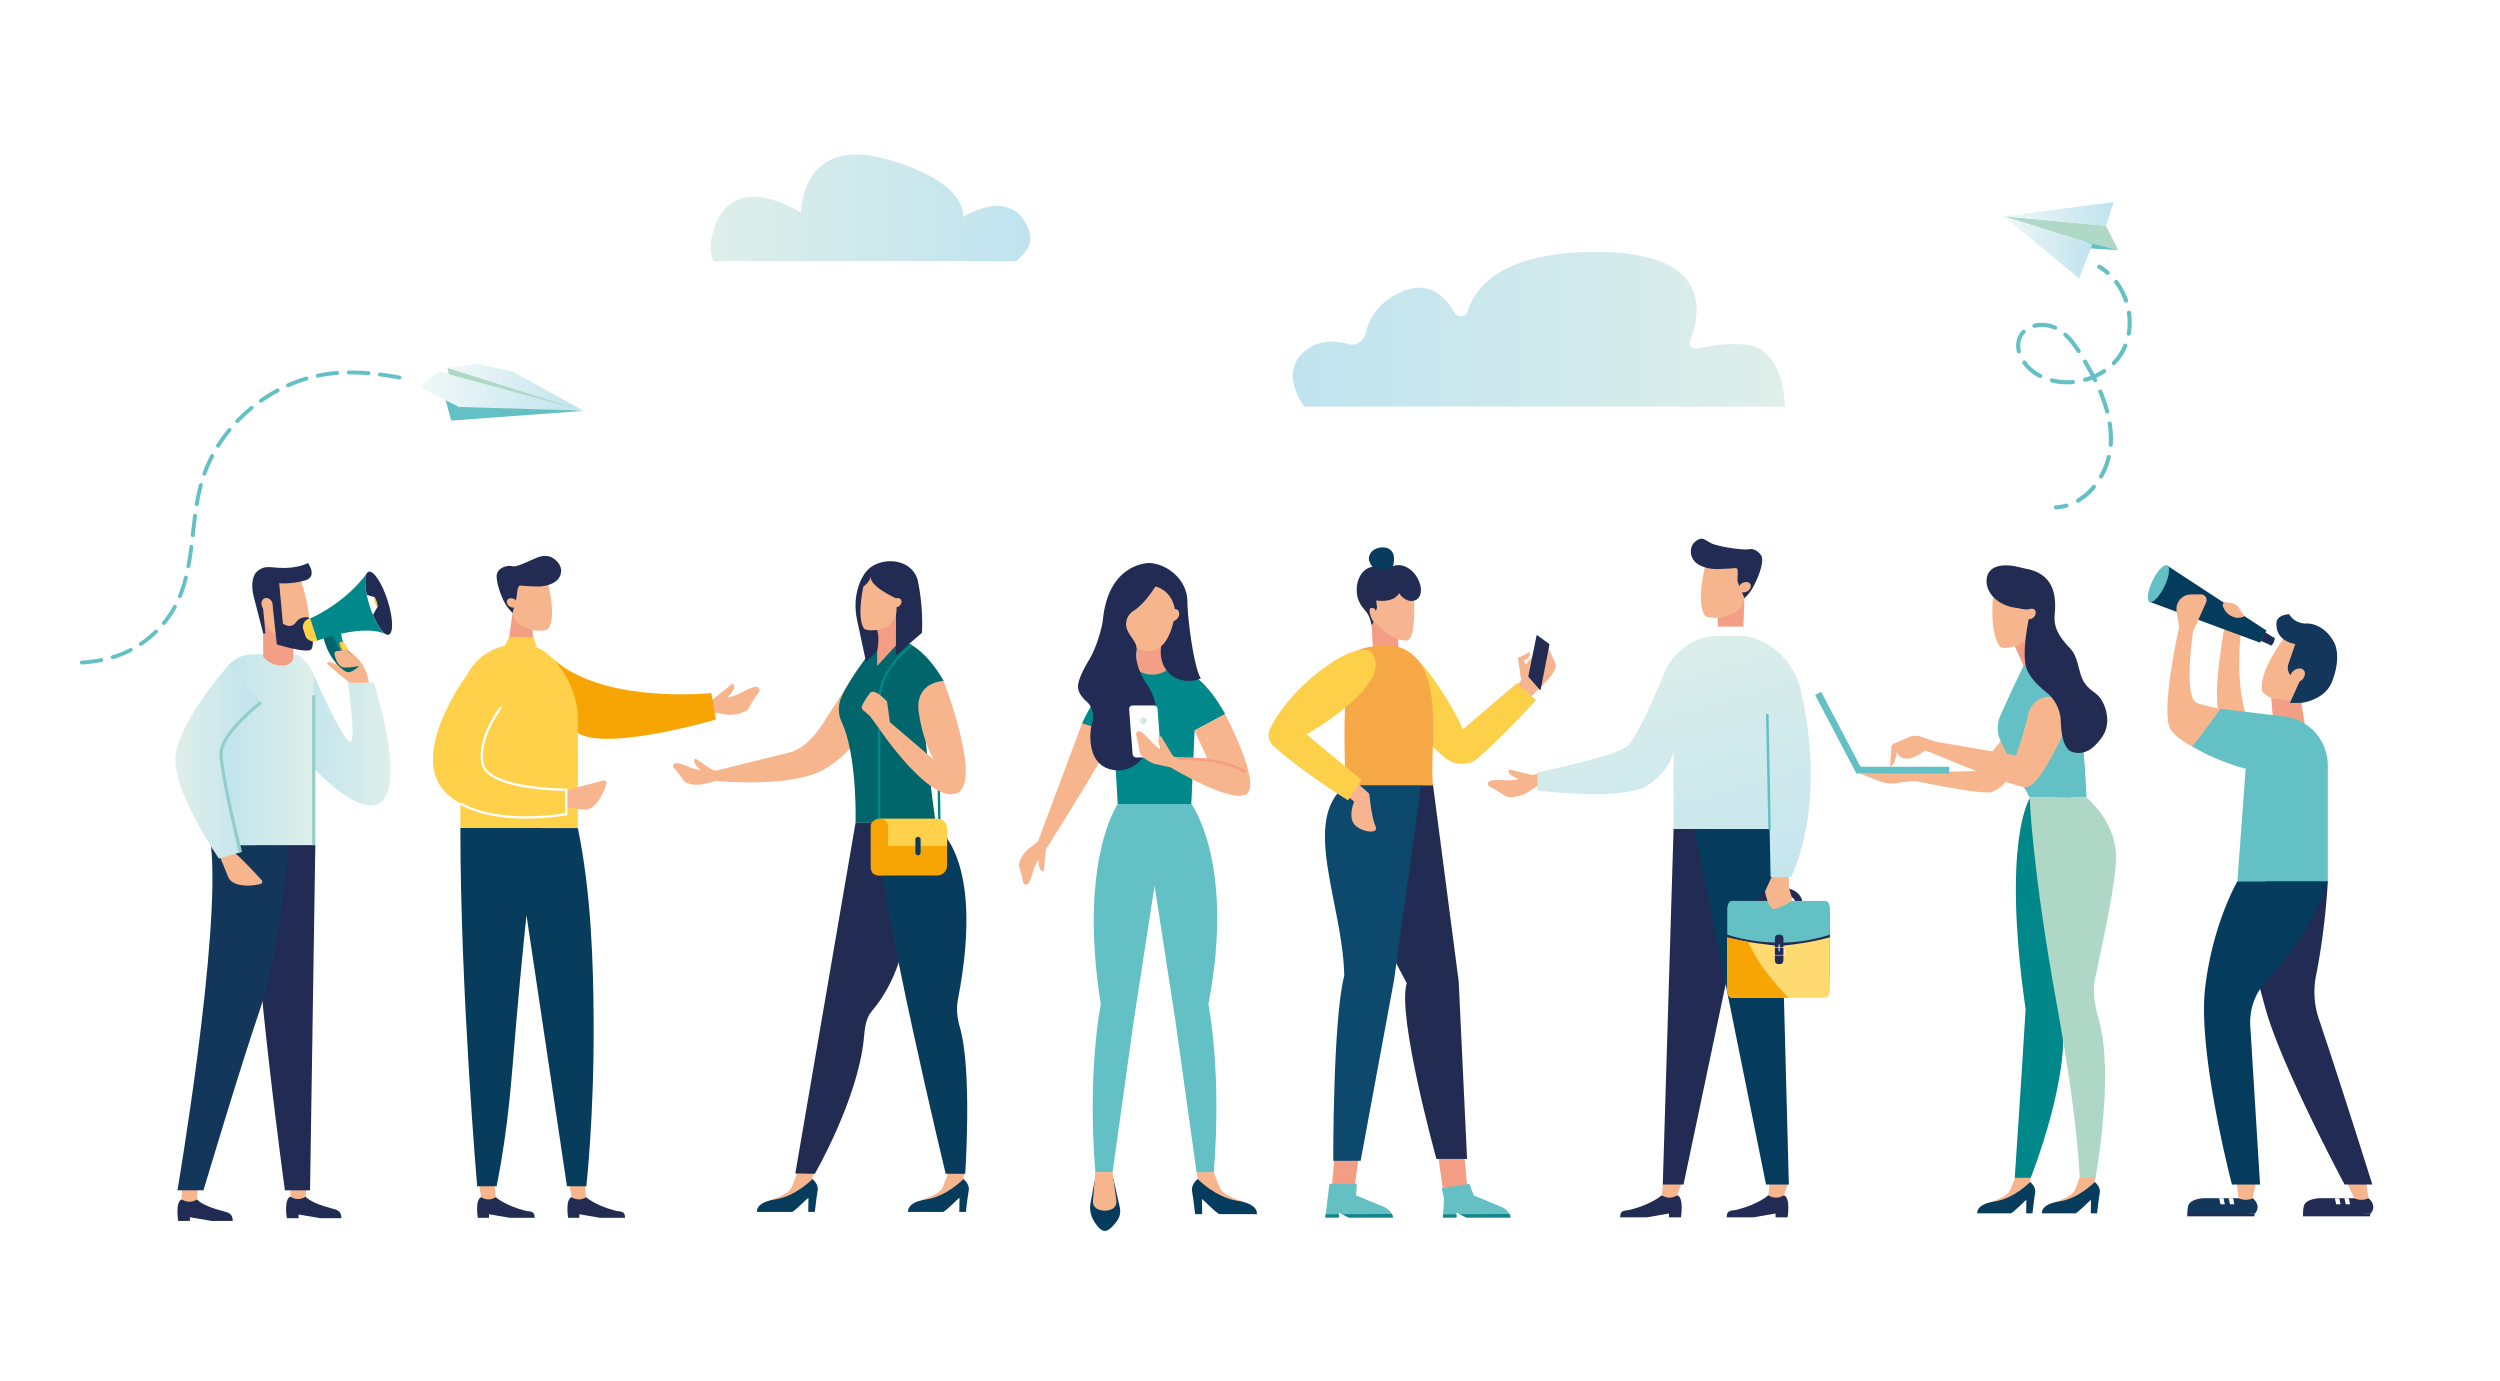 <svg id="_ÎÓÈ_1" data-name="—ÎÓÈ_1" xmlns="http://www.w3.org/2000/svg" xmlns:xlink="http://www.w3.org/1999/xlink" viewBox="0 0 4095.26 2262.12"><defs><style>.cls-1{fill:#fff;}.cls-2{fill:#f7b58e;}.cls-3{fill:#f6a505;}.cls-4{fill:#222c53;}.cls-5{fill:#f39e84;}.cls-6{fill:#ffd049;}.cls-7{fill:#073c5d;}.cls-8{fill:#64c0c2;}.cls-9{fill:#11858a;}.cls-10{fill:#0c496d;}.cls-11{fill:#f6b590;}.cls-12{fill:#fcd049;}.cls-13{fill:#073c5e;}.cls-14{fill:#f6a847;}.cls-15{fill:#00666b;}.cls-16{fill:#00878a;}.cls-17{fill:#212b53;}.cls-18{fill:#053c5e;}.cls-19{fill:#ffda71;}.cls-20{fill:#63c0c4;}.cls-21{fill:#f39f85;}.cls-22{fill:url(#_ÂÁ_Ï_ÌÌ_È_ËÂÌÚ_2);}.cls-23{fill:#01888b;}.cls-24{fill:url(#_ÂÁ_Ï_ÌÌ_È_ËÂÌÚ_2-2);}.cls-25{fill:#12375a;}.cls-26{fill:url(#_ÂÁ_Ï_ÌÌ_È_ËÂÌÚ_2-3);}.cls-27{fill:url(#_ÂÁ_Ï_ÌÌ_È_ËÂÌÚ_2-4);}.cls-28{fill:#92cec6;}.cls-29{fill:url(#_ÂÁ_Ï_ÌÌ_È_ËÂÌÚ_7);}.cls-30{fill:#f49b42;}.cls-31{fill:#e7365e;}.cls-32{fill:#ffd147;}.cls-33{fill:#aed7c6;}.cls-34{fill:url(#_ÂÁ_Ï_ÌÌ_È_ËÂÌÚ_2-5);}.cls-35{fill:url(#_ÂÁ_Ï_ÌÌ_È_ËÂÌÚ_2-6);}.cls-36{fill:#afd8c7;}.cls-37{fill:url(#_ÂÁ_Ï_ÌÌ_È_ËÂÌÚ_3);}.cls-38{fill:url(#_ÂÁ_Ï_ÌÌ_È_ËÂÌÚ_3-2);}.cls-39{fill:url(#_ÂÁ_Ï_ÌÌ_È_ËÂÌÚ_3-3);}.cls-40{fill:url(#_ÂÁ_Ï_ÌÌ_È_ËÂÌÚ_3-4);}</style><linearGradient id="_ÂÁ_Ï_ÌÌ_È_ËÂÌÚ_2" x1="2246.95" y1="1013.72" x2="2090.72" y2="1574.78" gradientTransform="matrix(-1, 0, 0, 1, 4924.18, 0)" gradientUnits="userSpaceOnUse"><stop offset="0" stop-color="#dfefea"/><stop offset="1" stop-color="#bfe3ee"/></linearGradient><linearGradient id="_ÂÁ_Ï_ÌÌ_È_ËÂÌÚ_2-2" x1="1867.1" y1="1186.56" x2="1878.07" y2="1186.56" gradientTransform="matrix(1, 0, 0, 1, 0, 0)" xlink:href="#_ÂÁ_Ï_ÌÌ_È_ËÂÌÚ_2"/><linearGradient id="_ÂÁ_Ï_ÌÌ_È_ËÂÌÚ_2-3" x1="-3109" y1="1213.77" x2="-2956.65" y2="1213.77" gradientTransform="matrix(-1, 0, 0, 1, -2469.23, 0)" xlink:href="#_ÂÁ_Ï_ÌÌ_È_ËÂÌÚ_2"/><linearGradient id="_ÂÁ_Ï_ÌÌ_È_ËÂÌÚ_2-4" x1="-2983.17" y1="1233.83" x2="-2827.82" y2="1233.83" gradientTransform="matrix(-1, 0, 0, 1, -2469.23, 0)" xlink:href="#_ÂÁ_Ï_ÌÌ_È_ËÂÌÚ_2"/><linearGradient id="_ÂÁ_Ï_ÌÌ_È_ËÂÌÚ_7" x1="-2896.53" y1="1253.4" x2="-2756.53" y2="1253.4" gradientTransform="matrix(-1, 0, 0, 1, -2469.23, 0)" gradientUnits="userSpaceOnUse"><stop offset="0" stop-color="#bfe3ee"/><stop offset="1" stop-color="#dfefea"/></linearGradient><linearGradient id="_ÂÁ_Ï_ÌÌ_È_ËÂÌÚ_2-5" x1="1313.12" y1="545.14" x2="2119.22" y2="545.14" gradientTransform="matrix(-1, 0, 0, 1, 4237.02, 0)" xlink:href="#_ÂÁ_Ï_ÌÌ_È_ËÂÌÚ_2"/><linearGradient id="_ÂÁ_Ï_ÌÌ_È_ËÂÌÚ_2-6" x1="1163.99" y1="346.15" x2="1687.92" y2="346.15" gradientTransform="matrix(1, 0, 0, 1, 0, 0)" xlink:href="#_ÂÁ_Ï_ÌÌ_È_ËÂÌÚ_2"/><linearGradient id="_ÂÁ_Ï_ÌÌ_È_ËÂÌÚ_3" x1="3281.87" y1="350.49" x2="3462.46" y2="350.49" gradientUnits="userSpaceOnUse"><stop offset="0" stop-color="#f1f8f7"/><stop offset="1" stop-color="#bfe3ee"/></linearGradient><linearGradient id="_ÂÁ_Ï_ÌÌ_È_ËÂÌÚ_3-2" y1="405.12" x2="3427.51" y2="405.12" xlink:href="#_ÂÁ_Ï_ÌÌ_È_ËÂÌÚ_3"/><linearGradient id="_ÂÁ_Ï_ÌÌ_È_ËÂÌÚ_3-3" x1="733.03" y1="634.56" x2="956.32" y2="634.56" xlink:href="#_ÂÁ_Ï_ÌÌ_È_ËÂÌÚ_3"/><linearGradient id="_ÂÁ_Ï_ÌÌ_È_ËÂÌÚ_3-4" x1="687.43" y1="640.66" x2="954.89" y2="640.66" xlink:href="#_ÂÁ_Ï_ÌÌ_È_ËÂÌÚ_3"/></defs><rect class="cls-1" width="4095.26" height="2262.12"/><path class="cls-2" d="M1179,1148.08c2.27.64,10.25,2.11,25.52-3.28,13.7-4.84,39-23.77,39.94-7.42-9.28,13-18.64,29.58-18.64,29.58-6.39,7.27-22.33,10-32.67,9.76l-31.88-4.83s-8.85-13.8-9.38-14.38l4.51-5A70.35,70.35,0,0,0,1179,1148.08Z" transform="translate(0 -5.79)"/><path class="cls-2" d="M1186.31,1152.22a12.42,12.42,0,0,0,2.23,1c-1.41,1.55-2.71,3.16-4,4.81-6.8,3.35-13.49,6.92-20.26,10.34-1.51-4.44-3.65-10.68-3.88-11.1l39.6-31.84s5.92,3.39.21,12.55A48.1,48.1,0,0,1,1186.31,1152.22Z" transform="translate(0 -5.79)"/><path class="cls-3" d="M914.79,1092.38c85.2,66.25,250.45,48.73,250.45,48.73l7.64,43.31s-209.66,62-235.81,12.39S829.58,1026.14,914.79,1092.38Z" transform="translate(0 -5.79)"/><path class="cls-4" d="M960.06,1966.84s14.77,13.69,48.43,22.27c7.41,1.88,15.4-.64,15.4,11.59H983l-34-5.88v5.88H930.71s-5.11-30,5.61-33.86Z" transform="translate(0 -5.79)"/><path class="cls-2" d="M958,1945.28l2.07,21.56h0a20.76,20.76,0,0,1-22.48.75l-1.26-.75-3.81-21.56Z" transform="translate(0 -5.79)"/><path class="cls-4" d="M812.1,1966.84s14.77,13.69,48.43,22.27c7.41,1.88,15.4-.64,15.4,11.59H835.08l-34-5.88v5.88H782.75s-5.11-30,5.61-33.86Z" transform="translate(0 -5.79)"/><path class="cls-2" d="M810,1945.28l2.07,21.56h0a20.76,20.76,0,0,1-22.48.75l-1.26-.75-3.81-21.56Z" transform="translate(0 -5.79)"/><polygon class="cls-5" points="871.51 1025.4 875.8 1067.6 830.58 1069.39 839.64 1003.98 871.51 1025.4"/><path class="cls-2" d="M885.4,1038.9c5.26-.14,10.12-.93,12.67-3,15.15-22-2.11-81.42-2.11-81.42l-24.21-10.2L841,963.46l-1.75,39.8c-.47,10.63,4.63,20.82,13.74,27.46h0A63,63,0,0,0,885.4,1038.9Z" transform="translate(0 -5.79)"/><path class="cls-4" d="M845.83,986c1.69-6.69.81-22.12,7.61-21,5,.81,22,1.51,27.72,1.51,13.64,0,38-5.34,38-26.11,0-10.38-10.07-19.33-16.45-22a27.61,27.61,0,0,0-19.73-.25c-15,5.25-35,16.84-42.91,15.24-13.37-2.69-26.72,5.16-26.53,16.52.2,12.14,6.54,30.39,12.5,42a64,64,0,0,0,13.63,17.83h0Z" transform="translate(0 -5.79)"/><path class="cls-2" d="M832,987.52c3-2.69,8.73-2.18,12.72,1.14s4.74,8.17,1.7,10.86-8.74,2.18-12.72-1.14S829,990.21,832,987.52Z" transform="translate(0 -5.79)"/><path class="cls-6" d="M853.19,1061.14c1.55,0,3.07,0,4.57.08,49.87,1.83,88.82,70.64,88.82,120.54v180.45H754.12V1155.69c0-45.9,32.87-86,78.24-93A136.08,136.08,0,0,1,853.19,1061.14Z" transform="translate(0 -5.79)"/><path class="cls-7" d="M946.58,1362.21c22,106.75,25.38,221.63,25.88,318,.8,155.32-12,268.83-12,268.83H928.75l-66.31-444s-7.23,66-17,178c-7.68,87.86-11.3,162.13-31.93,266H781.63s-27.51-320.59-27.51-586.88Z" transform="translate(0 -5.79)"/><polygon class="cls-6" points="873.78 1043.96 833.58 1043.96 827.18 1058.76 878.96 1058.76 873.78 1043.96"/><path class="cls-2" d="M914.58,1327.28l42.59,4.9c17.42.67,31.38-24.13,36.06-43.09a3.92,3.92,0,0,0-4.77-4.71c-15,3.67-53.44,13.36-63.63,18.44Z" transform="translate(0 -5.79)"/><path class="cls-6" d="M765.43,1110.62s-97.06,129.64-36.08,192.52,198.17,36.21,198.17,36.21v-40s-129.58.32-137.2-43.67S821.13,1164,821.13,1164" transform="translate(0 -5.79)"/><path class="cls-1" d="M754.12,1319.8c61.42,35.38,158.13,20.27,171.49,18v-36.52c-16.81-.14-129.78-2.65-137.16-45.24-7.69-44.33,29.61-91.17,31.2-93.15l3,2.4c-.38.46-37.81,47.46-30.42,90.1,7.23,41.69,132.74,42.09,135.29,42.09h1.94v43.5l-1.55.3a390.09,390.09,0,0,1-65.91,5.5c-34.2,0-75.45-4.72-107.85-22.63Z" transform="translate(0 -5.79)"/><polygon class="cls-5" points="2340.09 1782.76 2364.94 1957.73 2403.59 1945.27 2396.91 1872.5 2340.09 1782.76"/><path class="cls-8" d="M2363.68,2000.19l1.8-31-3.81-16.87,45.42-7.45,7.1,19.28,46.24,19s13.61,6.72,13.87,17.1h-72.47l-16.11-8.1.2,8.1Z" transform="translate(0 -5.79)"/><path class="cls-9" d="M2401.83,2000.19h72.47a13.21,13.21,0,0,0-1.57-5.8l-81.48.49Z" transform="translate(0 -5.79)"/><polygon class="cls-9" points="2385.79 1989.12 2363.97 1989.25 2363.68 1994.4 2385.92 1994.4 2385.79 1989.12"/><polygon class="cls-5" points="2232.81 1841.89 2218.95 1945.27 2180.31 1957.73 2193.79 1814.03 2232.81 1841.89"/><path class="cls-8" d="M2171.07,2000.19l6.6-55.36h44.79l-.88,19.28,46.24,19s13.61,6.72,13.87,17.1h-72.46l-16.12-8.1.2,8.1Z" transform="translate(0 -5.79)"/><path class="cls-9" d="M2209.23,2000.19h72.46a13.21,13.21,0,0,0-1.57-5.8l-81.47.49Z" transform="translate(0 -5.79)"/><polygon class="cls-9" points="2193.18 1989.12 2171.37 1989.25 2171.07 1994.4 2193.31 1994.4 2193.18 1989.12"/><path class="cls-4" d="M2347.49,1292l42,321.39,13.72,290.83H2353s-65.08-235.11-48.62-287.79c-69.2-129.9-114.11-234.46-89.18-324.43Z" transform="translate(0 -5.79)"/><path class="cls-10" d="M2327.81,1292l-44.06,318.43-54.88,296.85H2184s-.57-232.31,18-303c-1.89-117.6-71.71-254,2.43-312.24Z" transform="translate(0 -5.79)"/><path class="cls-11" d="M2493.38,1164.38l23.69-26.88s36.64-31.77,31.22-44.09-14.13-34.71-20.11-30.67-38.78,39.91-37.43,48.83l1.33,8.4-13.71,17Z" transform="translate(0 -5.79)"/><path class="cls-12" d="M2268.11,1068.78c-29,21,33.69,125.77,99.24,178.48,16.52,13.29,39.74,13.06,54.88-.49,44-39.39,94.06-94,94.06-94l-31.37-27.91s-72.66,61.68-88.23,75.63C2380.61,1164.79,2310,1038.35,2268.11,1068.78Z" transform="translate(0 -5.79)"/><polygon class="cls-5" points="2289.88 1039.61 2291.41 1074.57 2249.83 1074.57 2245.88 1010.68 2256.93 996.68 2289.88 1039.61"/><path class="cls-11" d="M2316.13,984.4s4.6,67.54-11,70.31-42.53-14.72-52.91-33.46-17.43-41.88-17.43-41.88l30.53-29.43Z" transform="translate(0 -5.79)"/><path class="cls-13" d="M2279,943.94s5.63-15,4.39-26.16-10.83-17.48-24.42-14.72-17.53,13.31-16.47,20.12,14.78,24.53,14.78,24.53Z" transform="translate(0 -5.79)"/><path class="cls-4" d="M2291.81,977.48s-6.47,16-37.46,11.95c.17,6.79,3.68,12.2-2.08,18.49s-.25,14.34-.25,14.34l-5.32,7.54s-1.47-11.28-7.17-19.74-18.47-17-16.92-41.88,22.74-46.28,48.66-25.91c13.5-19.12,38.27-10.7,49.82,8.93,10.63,18.06,8.21,36.83-6.6,38.86C2300.74,992,2291.81,977.48,2291.81,977.48Z" transform="translate(0 -5.79)"/><path class="cls-11" d="M2253.32,1005.28s-2.86-5.61-8.1-3.23,2.57,24.19,8.59,25.14S2253.32,1005.28,2253.32,1005.28Z" transform="translate(0 -5.79)"/><path class="cls-4" d="M2518.38,1046.48l19.42,14.18a1,1,0,0,1,.38.92l-14.38,73.81a.87.87,0,0,1-1.55.33l-18.53-21.25a.94.94,0,0,1-.19-.75L2517,1047A.86.86,0,0,1,2518.38,1046.48Z" transform="translate(0 -5.79)"/><path class="cls-11" d="M2491.29,1115l-4.87-31.68s15-5.49,18-9.93c4.23,6.38-1.2,13.33-8.6,14.06C2501.44,1096.14,2507.59,1108.83,2491.29,1115Z" transform="translate(0 -5.79)"/><path class="cls-14" d="M2283.14,1064.31c-21.28-3.66-49.31,2-59.51,7.08-30.4,15.12-19.23,220.65-19.23,220.65h143.09C2340,1234,2373.73,1079.9,2283.14,1064.31Z" transform="translate(0 -5.79)"/><path class="cls-11" d="M2187.13,1254.76l55.92,51.49s3.31,37.8,10.22,53.08-29.91,8.38-36.88-6.35,1.94-34,1.94-34l-81.23-64.21Z" transform="translate(0 -5.79)"/><path class="cls-12" d="M2248.46,1077.42c-20.58-32-134,49.25-168.48,123.39-4.23,9.12-1.71,20.22,6.06,27.21,47.22,42.39,122.25,88.93,122.25,88.93l22.17-33.59s-73.66-60.34-90.27-74.53C2172.82,1189.69,2277.67,1122.76,2248.46,1077.42Z" transform="translate(0 -5.79)"/><path class="cls-2" d="M1405.44,1101.75l-58,90.17c-12.39,19.27-31.67,40.88-53.9,46.39l-119.07,29.49v17.42s119,11.39,173-17.75,92.68-98.27,92.68-98.27Z" transform="translate(0 -5.79)"/><path class="cls-15" d="M1545.8,1121.28s-29.73-55.84-68.66-65.61c-33.36,0-41.17,4.88-41.17,4.88s-42.76,53-57.66,87.3a49.08,49.08,0,0,0,.22,40.15c26.26,56.61,22.92,165.6,22.92,165.6h131.22s-23-163.13-18.56-195.37S1545.8,1121.28,1545.8,1121.28Z" transform="translate(0 -5.79)"/><path class="cls-2" d="M1306.1,1926.66l-7.74,20.14a25.84,25.84,0,0,1-10.54,13.39c-5.45,3.49-14,7.81-26.66,11.56,15.52,13.25,40.21,0,54.33-9.83a34.56,34.56,0,0,0,13.81-20l3.23-15.26Z" transform="translate(0 -5.79)"/><path class="cls-7" d="M1330.85,1937.14s10.5,8.25,8.57,18.76-4.64,35.14-4.64,35.14H1324l.34-23c0-1.51-23.15,23-27.06,23h-57.1s-3.8-15.49,29.73-20.47S1330.85,1937.14,1330.85,1937.14Z" transform="translate(0 -5.79)"/><path class="cls-4" d="M1401.45,1353.6,1302.8,1928l31.91.65s70-120.71,80.29-220.78c1.71-16.55,2.49-33.38,13.29-46,82.4-96.51,59-249,59-249l-44.56-59.25Z" transform="translate(0 -5.79)"/><path class="cls-2" d="M1553.56,1926.66l-7.74,20.14a25.86,25.86,0,0,1-10.55,13.39c-5.44,3.49-14,7.81-26.65,11.56,15.51,13.25,40.21,0,54.33-9.83a34.56,34.56,0,0,0,13.81-20l3.23-15.26Z" transform="translate(0 -5.79)"/><path class="cls-7" d="M1578.31,1937.14s10.5,8.25,8.57,18.76-4.65,35.14-4.65,35.14h-10.79l.34-23c0-1.51-23.15,23-27.06,23h-57.11s-3.79-15.49,29.74-20.47S1578.31,1937.14,1578.31,1937.14Z" transform="translate(0 -5.79)"/><polygon class="cls-5" points="1436.93 1031.71 1436.85 1090.9 1472.38 1052.17 1468.55 997.08 1436.93 1031.71"/><path class="cls-4" d="M1431,951c24.61,3.35,36.86,34.9,36.86,34.9l-.28,93.37,42.67-36.9s3.1-42.13-7.42-88c-9.14-28.9-46-36.52-71.83-22.42-12.57,6.86-20,20.32-24.49,33.68-6,18-6.48,37.26-2.53,55.75l14.64,68.51,18.22-18.06s4.67-17.49.08-34.32C1427.55,1003.11,1414.49,948.77,1431,951Z" transform="translate(0 -5.79)"/><path class="cls-2" d="M1475.11,987.22c-2.75-2.67-7.92-2.17-11.53,1.13s-4.3,8.12-1.54,10.79,7.92,2.17,11.53-1.12S1477.87,989.89,1475.11,987.22Z" transform="translate(0 -5.79)"/><path class="cls-2" d="M1426.66,1038.29c-4.76-.14-9.18-.92-11.49-3-13.74-21.9,1.91-80.94,1.91-80.94l22-10.14L1467,963.3l1.59,39.57a33.23,33.23,0,0,1-12.46,27.29h0A53.24,53.24,0,0,1,1426.66,1038.29Z" transform="translate(0 -5.79)"/><path class="cls-4" d="M1426.37,947.78c-5.26,17.65,41.5,38.13,41.5,38.13l11.75-22-21.47-26.31L1431,941.9S1427.27,944.84,1426.37,947.78Z" transform="translate(0 -5.79)"/><path class="cls-4" d="M1426.07,951.5c-1,7-11.84,15.4-11.84,15.4l-1-8.32,2.48-5.84,5.57-3.1S1427.05,944.54,1426.07,951.5Z" transform="translate(0 -5.79)"/><path class="cls-7" d="M1524.86,1353.6s92.73,39.88,44.21,290.22c-2.85,14.67-1,30,3.18,44.29,20.54,69.83,8.91,240.5,8.91,240.5H1549.1s-107.31-445.42-114.24-575Z" transform="translate(0 -5.79)"/><path class="cls-2" d="M1158.49,1265.82c-1.87.72-8.47,2.55-21.72-.83-11.9-3-34.57-17-34.17-3.21,8.8,10.26,17.92,23.47,17.92,23.47,5.93,5.64,19.55,6.75,28.23,5.74l26.46-6.48s6.4-12.28,6.8-12.81l-4.18-3.88A59.4,59.4,0,0,1,1158.49,1265.82Z" transform="translate(0 -5.79)"/><path class="cls-2" d="M1152.63,1269.86a10.39,10.39,0,0,1-1.8,1c1.3,1.19,2.52,2.45,3.69,3.75,6,2.3,11.88,4.79,17.83,7.16.94-3.85,2.26-9.26,2.42-9.63l-35.72-23.8s-4.73,3.31.77,10.59A40.62,40.62,0,0,0,1152.63,1269.86Z" transform="translate(0 -5.79)"/><path class="cls-16" d="M1492.55,1061l2.15,3.26c-.53.35-52.59,35.34-52.59,92.46v232.83h95.35l-3-179.28c1.29,1,2.6,2,4,3l3,180.21H1438.2V1156.74C1438.2,1097.54,1492,1061.37,1492.55,1061Z" transform="translate(0 -5.79)"/><path class="cls-2" d="M1545.8,1121.28s65.29,168.92,20.6,184.3-126.25-106.09-126.25-106.09l15.72-12.26,74.45,63.53s-16.77-23.67-25.06-76.18S1545.8,1121.28,1545.8,1121.28Z" transform="translate(0 -5.79)"/><path class="cls-2" d="M1457.89,1190l-4.82-35.17s-12.16-13.33-21.35-15.72a6.92,6.92,0,0,0-7.34,2.8c-3.82,5.41-12.51,18.12-12.69,22.21a6.62,6.62,0,0,0,2.46,5.25l11.22,9.75,14.78,20.35Z" transform="translate(0 -5.79)"/><rect class="cls-3" x="1426.9" y="1347.01" width="124.56" height="92.94" rx="16.22" transform="translate(2978.35 2781.18) rotate(180)"/><path class="cls-6" d="M1426.9,1391.55v-28.32a16.26,16.26,0,0,1,16.21-16.22h92.13a16.26,16.26,0,0,1,16.21,16.22v28.32Z" transform="translate(0 -5.79)"/><path class="cls-3" d="M1440.43,1440h0c7.77,0,14.13-3.33,14.13-11.1v-70.74c0-7.77-6.36-11.1-14.13-11.1h0c-7.76,0-14.12,6.36-14.12,11.1v67.72C1426.31,1436.62,1432.67,1440,1440.43,1440Z" transform="translate(0 -5.79)"/><path class="cls-7" d="M1503.81,1406.83h0a4.3,4.3,0,0,0,4.28-4.29v-21.6a4.3,4.3,0,0,0-4.28-4.29h0a4.3,4.3,0,0,0-4.29,4.29v21.6A4.3,4.3,0,0,0,1503.81,1406.83Z" transform="translate(0 -5.79)"/><path class="cls-17" d="M2722.16,1963.71s-15.78,14.64-51.79,23.81c-7.92,2-16.47-.68-16.47,12.4h43.69l36.34-6.29v6.29h19.62s5.47-32.1-6-36.21Z" transform="translate(0 -5.79)"/><path class="cls-2" d="M2724.38,1940.65l-2.22,23.06h0a22.21,22.21,0,0,0,24.05.8l1.34-.8,8.16-23.06Z" transform="translate(0 -5.79)"/><path class="cls-17" d="M2896.78,1963.71s-15.79,14.64-51.79,23.81c-7.93,2-16.47-.68-16.47,12.4h43.69l36.33-6.29v6.29h19.63s5.46-32.1-6-36.21Z" transform="translate(0 -5.79)"/><path class="cls-2" d="M2899,1940.65l-2.21,23.06h0a22.19,22.19,0,0,0,24,.8l1.35-.8,8.15-23.06Z" transform="translate(0 -5.79)"/><polygon class="cls-17" points="2791.76 1357.85 2741.49 1357.85 2723.83 1940.38 2757.79 1940.38 2857.57 1466.26 2791.76 1357.85"/><polygon class="cls-18" points="2775.45 1357.85 2892.93 1940.38 2930.32 1940.38 2914.99 1357.85 2775.45 1357.85"/><path class="cls-17" d="M2877.52,1491.72l11.27-.8s-.43-8,5.23-13.72c4.36-4.45,11.37-6.7,20.83-6.7,10.37,0,18.14,2.29,22.48,6.63a13.54,13.54,0,0,1,4.11,9.48l11.28.65a23.83,23.83,0,0,0-7-17.4c-6.6-6.77-17-10.2-30.86-10.2-12.79,0-22.61,3.45-29.19,10.25C2876.67,1479.19,2877.48,1491.21,2877.52,1491.72Z" transform="translate(0 -5.79)"/><rect class="cls-17" x="2829.44" y="1504.81" width="168.22" height="108.24" transform="translate(5827.1 3112.07) rotate(180)"/><path class="cls-19" d="M2907.4,1577.77c0,6.61,3.14,7.36,7,7.36s7-.75,7-7.36v-23c48.46-5,76.22-13.65,76.22-13.65v85.38c0,7.63-2.95,13.81-7.43,13.81H2836.87c-4.48,0-7.43-6.18-7.43-13.81v-85.1c35.12,8.15,37.4,8.33,78,13.21Z" transform="translate(0 -5.79)"/><path class="cls-3" d="M2863.35,1548.75c7.82,15.25,15.92,30.17,26.1,44.09a480.74,480.74,0,0,0,40.3,47.51h-92.88c-4.48,0-7.43-6.18-7.43-13.81v-85.1C2845.23,1545.11,2854.38,1547.16,2863.35,1548.75Z" transform="translate(0 -5.79)"/><path class="cls-20" d="M2836.87,1481.59h153.36c4.48,0,7.43,6.18,7.43,13.81v41.41a260.42,260.42,0,0,1-76.22,13v-5.61c0-6.6-3.14-7.35-7-7.35s-7,.75-7,7.35v5.58c-45.91-1.18-78-12.93-78-12.93V1495.4C2829.44,1487.77,2832.39,1481.59,2836.87,1481.59Z" transform="translate(0 -5.79)"/><path class="cls-1" d="M2905.2,1567.85v-7.11a3,3,0,0,1,3.05-3h12.17a3,3,0,0,1,3,3v7.11a3,3,0,0,1-3,3h-12.17A3,3,0,0,1,2905.2,1567.85Zm3.05-9.28a2.17,2.17,0,0,0-2.17,2.17v7.11a2.17,2.17,0,0,0,2.17,2.17h12.17a2.17,2.17,0,0,0,2.17-2.17v-7.11a2.17,2.17,0,0,0-2.17-2.17Z" transform="translate(0 -5.79)"/><path class="cls-1" d="M2913.55,1563.49a.76.76,0,0,0,.78.73h0a.76.76,0,0,0,.79-.73v-9.93a.76.76,0,0,0-.79-.73h0a.76.76,0,0,0-.78.73Z" transform="translate(0 -5.79)"/><path class="cls-2" d="M2499.71,1277c-1.74,1.38-8.16,5.58-23.74,6.88-14,1.16-43.75-4.93-38.07,8.88,13.38,7.22,28.24,17.31,28.24,17.31,8.53,3.58,23.64-.13,32.62-4.23l26.08-15.92s2.24-14.66,2.47-15.33l-6-2.44A71.74,71.74,0,0,1,2499.71,1277Z" transform="translate(0 -5.79)"/><path class="cls-2" d="M2494.93,1283.18a11.6,11.6,0,0,1-1.55,1.68c1.85.74,3.64,1.58,5.39,2.47,7.32.2,14.64.63,21.95.9-.45-4.22-1.07-10.15-1-10.57l-47.56-11.33s-3.85,5,4.85,10.4A48.66,48.66,0,0,0,2494.93,1283.18Z" transform="translate(0 -5.79)"/><path class="cls-2" d="M2907.06,1431.43l-15.8,34.76s3.4,19.1,10.39,26.55a7.46,7.46,0,0,0,8.28,1.68c6.58-2.73,21.78-9.31,24.3-12.92a7.14,7.14,0,0,0,.77-6.19l-4.6-15.31-.57-35.68Z" transform="translate(0 -5.79)"/><polygon class="cls-21" points="2813.98 1007.73 2813.46 1054.3 2854.95 1052.07 2857.57 979.87 2813.98 1007.73"/><path class="cls-2" d="M2807.07,1017.82c-5.8-.16-11.17-1-14-3.32-16.72-24.32,2.33-89.88,2.33-89.88l26.73-11.25,34,21.18,1.93,43.93c.52,11.73-5.11,23-15.16,30.31h0A69.57,69.57,0,0,1,2807.07,1017.82Z" transform="translate(0 -5.79)"/><path class="cls-17" d="M2846.67,959.45c-1.87-7.38,3.18-24.41-4.33-23.18-5.48.9-24.27,1.67-30.59,1.67-15.06,0-41.91-5.89-41.91-28.81,0-11.46,7-17.27,14.08-20.21s14.71,5.41,21.78,7.88c16.59,5.8,50.83,10.49,59.59,8.68,9.95-2.07,20.36,8.08,21.12,14.15,1.68,13.29-7.21,33.55-13.79,46.35a70.66,70.66,0,0,1-15,19.68h0Z" transform="translate(0 -5.79)"/><path class="cls-2" d="M2866,961.11c-3.36-3-9.64-2.4-14,1.25s-5.23,9-1.87,12,9.64,2.4,14-1.25S2869.38,964.07,2866,961.11Z" transform="translate(0 -5.79)"/><path class="cls-22" d="M2835.52,1045.47a119.61,119.61,0,0,1,48.69,10c33.49,14.76,57.22,45.43,65.6,81,13.2,56.06,35.33,189.07-15.41,305.66-14.94,1.36-34,0-34,0L2895,1167.31l3.85,196.33H2741.49V1237s-4.07,28.6-42.11,55-180.68,8.85-180.68,8.85v-29.76s125-26.27,145.36-41.73,64.38-126.87,64.38-126.87c13.81-27.2,39-47.26,68.84-53.41A188.72,188.72,0,0,1,2835.52,1045.47Z" transform="translate(0 -5.79)"/><polygon class="cls-20" points="2896.67 1358.94 2892.97 1169.75 2897.04 1169.63 2900.78 1358.94 2896.67 1358.94"/><polygon class="cls-1" points="2855.73 1026.42 2858.29 1041.72 2810.61 1041.63 2813.73 1026.42 2855.73 1026.42"/><path class="cls-2" d="M1772.51,1190.67l-74.35,199.19,15.61,6.06s58.1-89.44,116.26-192.18C1884.62,1107.3,1772.51,1190.67,1772.51,1190.67Z" transform="translate(0 -5.79)"/><path class="cls-23" d="M1772.51,1190.67s37.94-88.32,89.34-88.32-4.76,6.54,60.68,0c44.73-4.48,84.34,73.17,84.34,73.17l-50,26.85-5.37,120.48H1831l-6.87-116.3Z" transform="translate(0 -5.79)"/><path class="cls-21" d="M1861.85,1066.59v35.76l.29.21a42.53,42.53,0,0,0,48.67,1.38l2.44-1.59-8-41.17Z" transform="translate(0 -5.79)"/><path class="cls-2" d="M1837.53,991.83s-3,80.52,43.25,80.52,46.22-88,46.22-88l-40.26-40.26Z" transform="translate(0 -5.79)"/><path class="cls-17" d="M1892.71,966.48s-16.88,28-35.87,39.94a25.48,25.48,0,0,0-11.57,27.09c2.9,13.38,18.78,24.8,16.72,37.4-3.36,20.49,6.79,41.17,18.34,58.43,35.17,52.58,1.92,138.34-47.31,138.34-55.45,0-48.24-65.15-44.15-76.82a33.38,33.38,0,0,0-9-36c-7.31-6.5-14-15-14-24.38,0-11.27,10-30.37,19.2-45.55,9.38-15.49,19.86-47.47,21.78-65.48,9.72-91.39,74.18-91.63,77.1-91.39,31.85,2.65,60.52,29.88,61.06,61.84.63,37.17,12.1,113.26,22.16,127.16-32.93,14.4-75.89-8.95-63.6-61.14,2.4-10.22,22.38-38.63,21.49-47.71C1921.62,972.26,1892.71,966.48,1892.71,966.48Z" transform="translate(0 -5.79)"/><path class="cls-2" d="M1988.33,1925.87l8.28,21.54a27.67,27.67,0,0,0,11.27,14.31c5.82,3.72,14.93,8.34,28.5,12.35-16.59,14.16-43,0-58.09-10.5a36.94,36.94,0,0,1-14.75-21.38l-3.46-16.32Z" transform="translate(0 -5.79)"/><path class="cls-18" d="M1961.88,1937.07s-11.22,8.82-9.16,20.06,5,37.57,5,37.57h11.54l-.36-24.56c0-1.6,24.74,24.56,28.92,24.56h61s4.06-16.56-31.78-21.89S1961.88,1937.07,1961.88,1937.07Z" transform="translate(0 -5.79)"/><path class="cls-2" d="M1897.86,987.19a117.22,117.22,0,0,1-19,10.34,98,98,0,0,1-21.65,22.93,112,112,0,0,1,5.37,37.94c-.1,2.79-.36,5.5-.7,8.19a32.26,32.26,0,0,0,18.93,5.76c31.66,0,41.63-41.28,44.77-67.29A89.84,89.84,0,0,1,1897.86,987.19Z" transform="translate(0 -5.79)"/><path class="cls-2" d="M1915.3,1021.3c-3.21-3.34-2.59-9.58,1.4-13.93s9.83-5.18,13-1.84,2.59,9.58-1.4,13.93S1918.52,1024.64,1915.3,1021.3Z" transform="translate(0 -5.79)"/><path class="cls-20" d="M1979.41,1650.9c44.51-230.38-27.68-328.05-27.68-328.05H1830.89s-64.93,93.94-27.69,328.05c0,0-22.3,107.35-8.92,275h28.25L1857,1679.23l34.31-222.58,34.31,222.58,34.46,246.64h28.25C2001.72,1758.25,1979.41,1650.9,1979.41,1650.9Z" transform="translate(0 -5.79)"/><path class="cls-2" d="M2006.87,1175.52s60.29,114.53,34.94,130.93-124.56-43.78-124.56-43.78l5.28-16.4,55,2-20.71-45.93Z" transform="translate(0 -5.79)"/><path class="cls-18" d="M1793.1,1940.19l-6.63,35.87a42.25,42.25,0,0,0,5.28,29.53c4.94,8.19,11.54,16.59,17.84,16.59,7.06,0,15-9.06,20.44-16.78a27.12,27.12,0,0,0,4.34-21.6L1824,1937.07Z" transform="translate(0 -5.79)"/><path class="cls-21" d="M2038.9,1272.27c-40.43-25.58-112.55-21-113.31-21l-.29-4.46c3.19-.2,74.33-4.73,116,21.64Z" transform="translate(0 -5.79)"/><path class="cls-2" d="M1708.46,1406.44c-1.74,1-7.34,5.11-13,17.74-5.06,11.34-8.17,38.11-18.89,29.11-2.61-13.41-7.36-28.94-7.36-28.94-.75-8.23,6.92-19.73,13.16-26l21.74-16.91s13.75,2.63,14.42,2.64l1.66,2.38C1715.74,1391.44,1711,1400.44,1708.46,1406.44Z" transform="translate(0 -5.79)"/><path class="cls-2" d="M1701.58,1408.55a10.32,10.32,0,0,0-1.94.78c-.14-1.78-.37-3.53-.67-5.27,1.93-6.19,3.66-12.43,5.51-18.64,3.65,1.68,8.77,4,9.16,4.12l-3.55,43.26s-5.58,1.68-7.9-7.25A41.17,41.17,0,0,1,1701.58,1408.55Z" transform="translate(0 -5.79)"/><path class="cls-2" d="M1794.28,1925.87l-3.9,47.18a13.4,13.4,0,0,0,7.17,13.13,28.16,28.16,0,0,0,24.06.18,13.32,13.32,0,0,0,7.12-13.8l-6.2-46.69Z" transform="translate(0 -5.79)"/><path class="cls-1" d="M1901.58,1240.18l-5.37-73.27a6,6,0,0,0-6-5.53h-34.63a6,6,0,0,0-5.94,6.43l5.69,73.27a6,6,0,0,0,5.94,5.5h34.31A6,6,0,0,0,1901.58,1240.18Z" transform="translate(0 -5.79)"/><path class="cls-2" d="M1912.69,1237.54c-2.13-.18-9.34-1.46-20.55-10.85-10.06-8.42-25.43-32.42-31.44-18.9,3.73,14,6.41,30.91,6.41,30.91,3.11,8.17,15.72,15.54,24.55,18.58l28.49,6s11.85-8.87,12.48-9.2l-2.23-5.67A63.67,63.67,0,0,1,1912.69,1237.54Z" transform="translate(0 -5.79)"/><path class="cls-2" d="M1905.18,1238.72a11.24,11.24,0,0,1-2.21.16c.7,1.75,1.28,3.53,1.81,5.32,4.7,5,9.23,10.12,13.87,15.15,2.69-3.28,6.47-7.88,6.79-8.16L1902,1211.73s-6.08,1-4.15,10.55A43.41,43.41,0,0,0,1905.18,1238.72Z" transform="translate(0 -5.79)"/><path class="cls-24" d="M1867.1,1186.56a5.49,5.49,0,1,0,5.49-5.49A5.48,5.48,0,0,0,1867.1,1186.56Z" transform="translate(0 -5.79)"/><path class="cls-17" d="M500.56,1966s7.45,10.32,42.6,19.27c7.74,2,16.09,3.32,16.09,16.09h-34.7l-35.48-6.14v6.14H469.91s-5.33-31.34,5.86-35.36Z" transform="translate(0 -5.79)"/><path class="cls-2" d="M502.38,1943.47,500.56,1966h0a21.69,21.69,0,0,1-23.48.79l-1.31-.79v-22.51Z" transform="translate(0 -5.79)"/><path class="cls-17" d="M322.59,1970.46s7.45,10.32,42.6,19.28c7.74,2,16.09,3.31,16.09,16.08h-34.7l-35.48-6.13v6.13H291.94s-5.33-31.34,5.86-35.36Z" transform="translate(0 -5.79)"/><path class="cls-2" d="M324.41,1948l-1.82,22.5h0a21.67,21.67,0,0,1-23.48.79l-1.31-.79V1948Z" transform="translate(0 -5.79)"/><path class="cls-17" d="M516.52,1390.31l-8.64,565.38H466.69s-62.7-456.47-49.31-565.38S516.52,1390.31,516.52,1390.31Z" transform="translate(0 -5.79)"/><path class="cls-25" d="M473,1390.18S458.64,1563.86,425.71,1660s-92.41,295.68-92.41,295.68H290.67s71.2-417,54.91-565.51H473Z" transform="translate(0 -5.79)"/><path class="cls-26" d="M510.1,1102.41s50.76,118.38,63.65,118.38c10.31,0-3.87-96.67-3.87-96.67H612.4s53.47,165.69,11,196-135.92-85.67-135.92-85.67Z" transform="translate(0 -5.79)"/><path class="cls-2" d="M358.73,1405.22l15.38,38c7.41,14.94,34.64,15.32,52.72,10.58a3.76,3.76,0,0,0,1.77-6.17c-9.93-10.89-35.69-38.79-44.63-45Z" transform="translate(0 -5.79)"/><path class="cls-27" d="M487.43,1078s26.51,18,26.51,38.59v273.62H358.59V1134.37s3.18-56.89,58.79-56.89S487.43,1078,487.43,1078Z" transform="translate(0 -5.79)"/><polygon class="cls-28" points="511.37 1384.51 511.37 1138.77 516.52 1138.94 516.52 1384.51 511.37 1384.51"/><path class="cls-21" d="M431.12,1016.86v64.53s10.72,14.73,30.11,14.73,19.38-14,19.38-14v-41.36l-28.69-7.47Z" transform="translate(0 -5.79)"/><path class="cls-2" d="M488.37,1051c5.91-.83,11.3-2.4,13.9-5.28,14.13-29.14-13.39-100.51-13.39-100.51L428,963.15l3.41,49.47a41.62,41.62,0,0,0,19.22,32.28h0A66.76,66.76,0,0,0,488.37,1051Z" transform="translate(0 -5.79)"/><path class="cls-17" d="M457.35,961.25s21,1.6,42.3-4.63,4.77-28.6,4.77-28.6-15.24,9.08-44.22,8c-19.56-.74-25.14-3.91-36.76,4-15.78,10.77-8.42,40.64-8.42,40.64l16.25,63.1,3.47-.38s-3.32-38.22-4.74-51.19c3-6.31,6.91-6.74,10.1-5.59a9.76,9.76,0,0,1,6.11,8.24l7.27,66.57s44.39,13.64,54.82,9.15-2.18-53-2.18-53-13-4-21.48,7.81-21.19,1.88-21.19,1.88Z" transform="translate(0 -5.79)"/><path class="cls-2" d="M604.24,1124.12l-1.5-8.16c-3.31-18.08-20.59-40.57-38-46.47h-18l5.59,38.56,25.48,16.06Z" transform="translate(0 -5.79)"/><path class="cls-2" d="M434.53,985.51c4.72-.92,9.8,3.14,11.33,9.07s-1,11.47-5.76,12.38-9.79-3.14-11.33-9.07S429.81,986.43,434.53,985.51Z" transform="translate(0 -5.79)"/><path class="cls-2" d="M559.72,1103.78l35.16,20.34s-22.06-.22-22.42,0L535.24,1093s2.7-5.44,11.14-.84A42.77,42.77,0,0,1,559.72,1103.78Z" transform="translate(0 -5.79)"/><path class="cls-29" d="M375.13,1094.6s-87.83,97.57-87.83,156.05,71.29,161.55,71.29,161.55l35.22-10.3S362,1274.35,362,1240.42s65.27-83.67,65.27-83.67" transform="translate(0 -5.79)"/><path class="cls-28" d="M364.6,1240.42c0,29.21,25.86,136,31.93,160.89-1.78.48-2.52.62-5.21,1.32-7.48-30.74-31.87-133.5-31.87-162.21,0-34.8,63.59-83.66,66.29-85.72l3.13,4.09C428.22,1159.28,364.6,1208.14,364.6,1240.42Z" transform="translate(0 -5.79)"/><path class="cls-15" d="M529.08,1045.16s4.6,38.21,36.07,60a10.19,10.19,0,0,0,7.37,1.47c5.38-1,8.42-3.92,11-5.61,3.73-2.48,5-5.21,5.4-7.26a4.88,4.88,0,0,0-2-4.69c-6.66-5.28-28-23.91-28.16-46.37C543.76,1036.92,529.08,1045.16,529.08,1045.16Z" transform="translate(0 -5.79)"/><path class="cls-23" d="M586.16,1098.79a7.48,7.48,0,0,0,2.72-5,4.88,4.88,0,0,0-2-4.69c-6.66-5.28-28-23.91-28.16-46.37a32.08,32.08,0,0,0-15.08-1.85C550.06,1063.53,559.67,1077,586.16,1098.79Z" transform="translate(0 -5.79)"/><path class="cls-30" d="M558.42,1068.5c2.71,4.81,6.44,7.85,8.33,6.79s1.23-5.83-1.47-10.65-6.44-7.85-8.33-6.79S555.72,1063.68,558.42,1068.5Z" transform="translate(0 -5.79)"/><polygon class="cls-30" points="556.59 1052.34 558.56 1051.16 558.75 1052.28 557.51 1053.29 556.59 1052.34"/><polygon class="cls-31" points="566.27 1069.67 568.69 1068.34 565.62 1068.85 566.27 1069.67"/><path class="cls-32" d="M560,1067.59c2.7,4.81,6.43,7.85,8.32,6.79s1.24-5.83-1.47-10.64-6.43-7.86-8.33-6.8S557.33,1062.77,560,1067.59Z" transform="translate(0 -5.79)"/><path class="cls-32" d="M510.34,1017.7l-4,1.27c-7.58,2.43-11.9,10.32-9.59,17.54l3.33,10.43c2.31,7.22,10.41,11.14,18,8.72l4-1.27Z" transform="translate(0 -5.79)"/><path class="cls-17" d="M634.88,989.27c9.1,28.47,9.93,53.63,1.86,56.21s-22-18.4-31.09-46.86-9.94-53.63-1.86-56.21S625.78,960.81,634.88,989.27Z" transform="translate(0 -5.79)"/><polygon class="cls-1" points="598.93 974.04 612.89 977.87 618.22 994.54 609.76 1009.15 598.71 988.78 598.93 974.04"/><path class="cls-23" d="M605.65,998.62c-7.65-23.92-9.43-45.46-5-53.27l0,0c-37.24,50.42-92.43,73.49-92.43,73.49l11.63,36.38s75.38-28.86,112.66-10.23l0,0C624.35,1041.14,613.3,1022.56,605.65,998.62Z" transform="translate(0 -5.79)"/><path class="cls-32" d="M617.12,991.45c1.48,4.62,2,8.6,1.1,8.88s-2.78-3.25-4.26-7.87-2-8.6-1.1-8.88S615.64,986.83,617.12,991.45Z" transform="translate(0 -5.79)"/><path class="cls-2" d="M594.7,1095.12a119.87,119.87,0,0,1-29.64,4.2c-10.22,0-14.82-12.56-16.57-19.4-.62-2.4-1.16-5.82,1.85-7.35l16.42-2.28Z" transform="translate(0 -5.79)"/><path class="cls-25" d="M3690.17,1968.61l-81.1-.09c-10.77,1.13-22.81,4.19-24.82,13.52a54.7,54.7,0,0,0-1.18,12.36c2.87,3.37,110.42-.45,110.42-.45l.47-.38C3705.35,1979.86,3690.17,1968.61,3690.17,1968.61Z" transform="translate(0 -5.79)"/><polygon class="cls-17" points="3583.07 1988.61 3693.49 1988.16 3692.53 1992.46 3582.92 1992.46 3583.07 1988.61"/><polygon class="cls-1" points="3658.07 1962.73 3650.76 1962.78 3653.04 1972.72 3660.12 1972.72 3658.07 1962.73"/><polygon class="cls-1" points="3642.41 1962.73 3635.1 1962.78 3637.38 1972.72 3644.46 1972.72 3642.41 1962.73"/><path class="cls-2" d="M3695.74,1941.6l-5.57,27h0a26.26,26.26,0,0,1-21.74.52l-1.23-.54-3.91-27Z" transform="translate(0 -5.79)"/><path class="cls-17" d="M3879.73,1968.61l-81.1-.09c-10.77,1.13-22.81,4.19-24.82,13.52a54.7,54.7,0,0,0-1.18,12.36c2.87,3.37,110.42-.45,110.42-.45l.47-.38C3894.91,1979.86,3879.73,1968.61,3879.73,1968.61Z" transform="translate(0 -5.79)"/><polygon class="cls-17" points="3772.63 1988.61 3883.05 1988.16 3882.09 1992.46 3772.48 1992.46 3772.63 1988.61"/><polygon class="cls-1" points="3847.63 1962.73 3840.32 1962.78 3842.6 1972.72 3849.68 1972.72 3847.63 1962.73"/><polygon class="cls-1" points="3831.97 1962.73 3824.66 1962.78 3826.94 1972.72 3834.02 1972.72 3831.97 1962.73"/><path class="cls-2" d="M3876.21,1941.6l3.52,27h0a26.26,26.26,0,0,1-21.74.52l-1.23-.54-13-27Z" transform="translate(0 -5.79)"/><path class="cls-2" d="M3755.18,1033.09l66.79,43.55-20.62,52.79c-.29.74-.68,1.43-1,2.16-1.47-.09-2.93-.18-4.41-.18-.25,0-.49,0-.73,0l-.69,0c-17.88,0-33.25,11-42.58,25.8a88.63,88.63,0,0,1-31.53-8.18c-6.79-3.23-12.71-7.07-14.85-11.25C3698.4,1100.35,3755.18,1033.09,3755.18,1033.09Z" transform="translate(0 -5.79)"/><path class="cls-2" d="M3670.22,1046.74s-8.18,77.53,8.28,126.89c-7.64,6.64-35.71,36.73-44.54-2.27s9.91-138.27,9.91-138.27Z" transform="translate(0 -5.79)"/><polygon class="cls-17" points="3710.29 1035.47 3726.01 1045.58 3720.4 1057.31 3703.54 1049.88 3710.29 1035.47"/><path class="cls-17" d="M3719.55,1055.36c-1.58,3.59-1.69,7-.25,7.64s3.87-1.77,5.45-5.36,1.68-7,.25-7.63S3721.12,1051.78,3719.55,1055.36Z" transform="translate(0 -5.79)"/><path class="cls-18" d="M3520.68,984.08c0-.15,0-.29-.06-.44a157.23,157.23,0,0,1,15.2-27.28c11.35-15.9,14.59-23.84,14.59-23.84l162.28,106.2-10.51,19.84-181.52-67.09A50.65,50.65,0,0,0,3520.68,984.08Z" transform="translate(0 -5.79)"/><polygon class="cls-21" points="3769.91 1151.46 3775.75 1187.9 3724.11 1187.9 3720.4 1143.24 3769.91 1151.46"/><path class="cls-2" d="M3636.56,1247.68s-61-19.42-80.11-45.54,13.24-169.05,13.24-169.05l-4.18-25.72a23.94,23.94,0,0,1,23.42-27.79l16.3-.14a9.32,9.32,0,0,1,8.6,13.11l-21.43,48.22s-16.09,108.26,6.44,116.48c26.86,9.57,57.28,11.87,57.28,11.87Z" transform="translate(0 -5.79)"/><path class="cls-25" d="M3751.14,1157.25l15.69-34.8-10.19-6.4a19.18,19.18,0,0,1-7.95-22.43l11.17-32.79s-31.78-3.89-30.83-33.5c0-15.24,21-15.33,21-15.33s6.27,13.63,25.73,15.25c8.36-1,31.3,2,46.77,29,10.41,18.16,5.85,46.62-3.21,68-8.12,19.13-28.85,29.82-49.4,33Z" transform="translate(0 -5.79)"/><path class="cls-17" d="M3813.16,1449.55s-3.24,74.18-19.28,154.6a138.22,138.22,0,0,0,4.75,71.1c36.43,108.2,87.48,270.89,87.48,270.89h-45.42s-102.9-192.28-129.42-287.66-31.06-125.66-31.06-125.66l31.55-83.27Z" transform="translate(0 -5.79)"/><path class="cls-2" d="M3775.27,1106.24c1.87,5.48-1.91,12.74-8.44,16.21s-13.34,1.83-15.21-3.65,1.91-12.74,8.44-16.2S3773.4,1100.76,3775.27,1106.24Z" transform="translate(0 -5.79)"/><path class="cls-20" d="M3665.07,1449.55h148.09v-190a80.62,80.62,0,0,0-73.12-80.27l-103-12.46s-12.11,18.54-45.86,61.61c40.56,25,87.49,36.6,87.49,36.6Z" transform="translate(0 -5.79)"/><path class="cls-18" d="M3813.16,1449.55s-20.92,75.7-98.09,160.55a99.22,99.22,0,0,0-28.81,77.15l15.92,258.89h-46.06s-56.15-215-44-321,53-175.62,53-175.62Z" transform="translate(0 -5.79)"/><path class="cls-20" d="M3545.53,966.47c-8,16.52-18.77,27.82-24.14,25.24s-3.26-18.08,4.71-34.61,18.77-27.82,24.14-25.23S3553.5,950,3545.53,966.47Z" transform="translate(0 -5.79)"/><path class="cls-2" d="M3676.62,1015.12l-1.37.65a20.59,20.59,0,0,1-15.45,1l-.92-.3a27.62,27.62,0,0,1-17.56-17.81h0a5.11,5.11,0,0,1,5.93-6.55l10.26,2.15a15.45,15.45,0,0,1,9.73,6.63Z" transform="translate(0 -5.79)"/><polygon class="cls-5" points="3300.36 1058.36 3318.98 1099.95 3349.28 1072.65 3327.91 1012.06 3300.36 1058.36"/><path class="cls-2" d="M3289.6,1066.78c-5.09.68-9.92.62-12.73-1.17-18.43-20.86-12.1-82.33-12.1-82.33l21.56-18.59,33,15.39,8.6,33.78c2.29,11.15-.85,30.7-8.48,39.15h0A57.3,57.3,0,0,1,3289.6,1066.78Z" transform="translate(0 -5.79)"/><path class="cls-2" d="M3284.64,1287.25a47.67,47.67,0,0,1-22.35,15.94c-14.9,5.12-125.86-18.17-125.86-18.17l-22.28,2.34a56.72,56.72,0,0,1-35.3-1.82l-32.63-12.62,191.43-4,73.27-91Z" transform="translate(0 -5.79)"/><path class="cls-20" d="M3349.28,1078.43s44.24,56.65,54.57,93.9,14.05,139.93,14.05,139.93h-93.08s-26.72-48.44-47.47-92.39a50.25,50.25,0,0,1-.57-41.75c15.19-34.42,38-81.76,38-81.76Z" transform="translate(0 -5.79)"/><path class="cls-2" d="M3302,1932l-7.38,19.21A24.71,24.71,0,0,1,3284.6,1964a97.08,97.08,0,0,1-25.42,11.54c14.79,12.63,38.34-.56,51.8-9.89a33,33,0,0,0,13.17-19.07l3.08-14.55Z" transform="translate(0 -5.79)"/><path class="cls-7" d="M3325.63,1942s10,7.87,8.17,17.89-4.43,33.51-4.43,33.51h-10.29l.32-21.9c0-1.43-22.07,21.9-25.8,21.9h-54.45s-3.61-14.77,28.36-19.52S3325.63,1942,3325.63,1942Z" transform="translate(0 -5.79)"/><path class="cls-2" d="M3407.86,1932l-7.38,19.21a24.66,24.66,0,0,1-10.05,12.76,96.76,96.76,0,0,1-25.42,11.54c14.8,12.63,38.34-.56,51.81-9.89a32.94,32.94,0,0,0,13.16-19.07l3.08-14.55Z" transform="translate(0 -5.79)"/><path class="cls-7" d="M3431.46,1942s10,7.87,8.17,17.89-4.43,33.51-4.43,33.51h-10.29l.32-21.9c0-1.43-22.07,21.9-25.8,21.9H3345s-3.62-14.77,28.35-19.52S3431.46,1942,3431.46,1942Z" transform="translate(0 -5.79)"/><path class="cls-16" d="M3324.82,1313.9s-46.18,69.22-6.66,345.2c-6.2,104.31-17.79,276-17.79,276h26.21s72.68-182.84,48.29-273.93c-5.79-90.21,16.56-348.89,16.56-348.89Z" transform="translate(0 -5.79)"/><path class="cls-33" d="M3417.9,1312.26s48.34,38.89,48.34,96.63c0,45.3-21.83,139.12-34.34,200.54-4.55,22.3,0,45.33,6.32,67.2,25.57,89.08-5.5,258.45-5.5,258.45h-26.08s-1.43-87.11-37.1-282.41c-41-224.31-44.72-340.41-44.72-340.41Z" transform="translate(0 -5.79)"/><polygon class="cls-20" points="3040.98 1267.13 3193.04 1267.13 3193.04 1255.95 3047.74 1255.95 2983.18 1133.21 2973.29 1138.42 3040.98 1267.13"/><path class="cls-2" d="M3391.43,1182.27s-48.56,113-71.91,113S3167,1240.06,3167,1240.06l3.44-19.3,131.93,22.35a578.32,578.32,0,0,0,19.81-66.9c3.21-14.18,14.18-25.72,28.46-28.42C3381.8,1141.9,3391.43,1182.27,3391.43,1182.27Z" transform="translate(0 -5.79)"/><path class="cls-4" d="M3327,1002.84s-14.4,8.7-58.49-19.56c-6.75,1.76,4-61.78,61.07-43.11,39.92,13.06,38,51.71,36.17,73.1-2,23.1,10,38.34,25.91,55.24,13.33,14.17,13.12,40.22,22,54.25,10.92,17.25,22.5,16.24,31.16,33.74,9.06,18.32,10.31,40.72-1.83,57.17-6.9,9.35-23,31.89-48.43,23.86-14.28-4.51-18.13-29.44-18.76-50.46a63.61,63.61,0,0,0-24.25-47.72c-13.73-10.93-28.71-25.9-32.73-41.52C3310.92,1067.18,3327,1002.84,3327,1002.84Z" transform="translate(0 -5.79)"/><path class="cls-2" d="M3332.15,1004.07c-3.4-2.36-8.8-.92-12.06,3.21s-3.15,9.38.25,11.74,8.79.91,12.06-3.21S3335.55,1006.42,3332.15,1004.07Z" transform="translate(0 -5.79)"/><path class="cls-2" d="M3098.11,1230.67a6.34,6.34,0,0,1,3.76-6.54l24.82-10.78a27.17,27.17,0,0,1,19.4-.87l24.6,8.17,3.33.13,2.64,22.89c-4.91-1.8-7.79-2.92-7.79-2.92l-15.57-5.66s-34,28.78-46.09,2.65c-3.64,25.89-11,23-11,23Z" transform="translate(0 -5.79)"/><path class="cls-4" d="M3348.86,980.58c-4.88,17.69-30,26.18-56.14,19s-40.3-26.83-38.45-45.09c2.42-24,30-26.17,56.14-19S3353.75,962.9,3348.86,980.58Z" transform="translate(0 -5.79)"/><path class="cls-34" d="M2923.9,671.82H2136.78s-42.69-54,0-90.34c23.55-20.05,51.37-18,71.58-12.08,13.16,3.84,26.29-5,29.18-18.45,4.79-22.2,19.54-51.25,61.91-68.42,41.68-16.89,68.05,8.9,83.3,35.4,5,8.71,18.39,7.4,21.41-2.19,13.22-41.82,59.27-97.27,210.57-97.27,192.44,0,171.06,102.3,153.86,144.82a9.8,9.8,0,0,0,11.12,13.37c29.69-6.35,84.78-14.57,109.49,4.82C2923.9,608.72,2923.9,671.82,2923.9,671.82Z" transform="translate(0 -5.79)"/><path class="cls-35" d="M1664.43,433.52c18.33-14.79,27.91-31.38,21.49-49.42-27-76-108.21-23-108.21-23s10.19-57.35-128-95.23-137.6,88.34-137.6,88.34-122.84-80.95-146.84,43.35c-2.62,13.54-1.2,25.46,3.39,36Z" transform="translate(0 -5.79)"/><polygon class="cls-36" points="3449.81 369.92 3470.08 409.78 3427.51 400.07 3281.87 354.18 3449.81 369.92"/><polygon class="cls-20" points="3470.08 409.78 3397.76 405.29 3415.48 396.28 3470.08 409.78"/><polygon class="cls-37" points="3449.81 369.92 3462.46 331.07 3281.87 354.18 3449.81 369.92"/><polygon class="cls-38" points="3281.87 354.18 3427.51 400.07 3405.8 456.06 3281.87 354.18"/><path class="cls-20" d="M3454.11,455.69a3.39,3.39,0,0,0,.69-5.6,95.84,95.84,0,0,0-14.31-10.31,3.4,3.4,0,1,0-3.45,5.86,88.74,88.74,0,0,1,13.3,9.59A3.4,3.4,0,0,0,3454.11,455.69Z" transform="translate(0 -5.79)"/><path class="cls-20" d="M3401.18,827.49a3.4,3.4,0,0,1,1.2-4.66,95.65,95.65,0,0,0,24.95-21.63,3.41,3.41,0,1,1,5.25,4.34,102.68,102.68,0,0,1-26.74,23.15l-.19.1A3.4,3.4,0,0,1,3401.18,827.49ZM3440,789.34a3.39,3.39,0,0,1-1.28-4.63,121.41,121.41,0,0,0,12.34-31,3.4,3.4,0,0,1,6.61,1.63,127.88,127.88,0,0,1-13,32.69,3.3,3.3,0,0,1-1.41,1.36A3.38,3.38,0,0,1,3440,789.34Zm17.32-51.73a3.42,3.42,0,0,1-3.15-3.64l.1-1.53a158,158,0,0,0-1.67-32,3.4,3.4,0,1,1,6.72-1,164.33,164.33,0,0,1,1.74,33.37l-.1,1.65a3.41,3.41,0,0,1-3.64,3.15Zm-4.72-54.52a3.42,3.42,0,0,1-4.16-2.42,246.62,246.62,0,0,0-11-32,3.43,3.43,0,0,1,1.82-4.45,3.39,3.39,0,0,1,4.45,1.82A253.72,253.72,0,0,1,3455,678.92a3.41,3.41,0,0,1-1.75,3.91A4.06,4.06,0,0,1,3452.55,683.09Zm-19.12-51.47a3.41,3.41,0,0,1-4.56-1.55c-.42-.86-.84-1.72-1.27-2.57q-5.4,2.1-11,3.67a3.4,3.4,0,1,1-1.82-6.56q4.93-1.36,9.7-3.2c-3.53-6.77-7.42-13.8-11.82-21.37a3.4,3.4,0,1,1,5.88-3.41c4.56,7.84,8.58,15.12,12.23,22.14a103.43,103.43,0,0,0,14.17-7.91,3.4,3.4,0,1,1,3.78,5.66,111.42,111.42,0,0,1-14.85,8.31l1.11,2.24a3.4,3.4,0,0,1-1.51,4.53ZM3460.3,603a3.39,3.39,0,0,1-.06-4.81,85.27,85.27,0,0,0,18.05-27.46,3.4,3.4,0,1,1,6.29,2.59,92.12,92.12,0,0,1-19.47,29.62,3.6,3.6,0,0,1-.9.66A3.4,3.4,0,0,1,3460.3,603Zm-64.59,32a106.32,106.32,0,0,1-35.23-2.76,3.4,3.4,0,0,1,1.67-6.59,99.77,99.77,0,0,0,33,2.57,3.4,3.4,0,0,1,1.83,6.42A3.48,3.48,0,0,1,3395.71,634.94Zm90.82-79.35a3.41,3.41,0,0,1-2.77-3.94,103,103,0,0,0,.31-33.13,3.4,3.4,0,0,1,6.73-1,110,110,0,0,1-.33,35.31,3.41,3.41,0,0,1-3.94,2.76Zm-146,69.09a92.28,92.28,0,0,1-8-4.62,72.76,72.76,0,0,1-19.23-18.38,3.4,3.4,0,0,1,5.53-4,65.75,65.75,0,0,0,17.41,16.64,81,81,0,0,0,7.38,4.27,3.41,3.41,0,0,1,1.48,4.58,3.4,3.4,0,0,1-4.58,1.48Zm61.55-42.14c-7.31-11.35-14-19.59-21-25.93a3.4,3.4,0,1,1,4.56-5.05c7.48,6.75,14.53,15.43,22.18,27.29a3.42,3.42,0,0,1-1,4.71l-.3.17A3.4,3.4,0,0,1,3402.06,582.54Zm81.6-81.3a3.41,3.41,0,0,1-4.32-2.12,111,111,0,0,0-5.91-14,104.35,104.35,0,0,0-9.57-15.36,3.4,3.4,0,0,1,5.44-4.09,110.75,110.75,0,0,1,10.19,16.36,115.53,115.53,0,0,1,6.28,14.85,3.4,3.4,0,0,1-1.67,4.14ZM3308,584.51a3.39,3.39,0,0,1-4.12-2.47c-2.42-9.67-1.46-19,2.79-27.13a34,34,0,0,1,5.8-8,3.4,3.4,0,0,1,4.88,4.74,27.45,27.45,0,0,0-4.66,6.42c-3.5,6.66-4.24,14.17-2.21,22.31a3.39,3.39,0,0,1-1.76,3.85A2.82,2.82,0,0,1,3308,584.51Zm56.87-38.85a48.64,48.64,0,0,0-31.32-2.95,3.4,3.4,0,1,1-1.67-6.6,55,55,0,0,1,35.84,3.37,3.4,3.4,0,0,1,1.66,4.52,3.29,3.29,0,0,1-1.54,1.6A3.4,3.4,0,0,1,3364.88,545.66Z" transform="translate(0 -5.79)"/><path class="cls-20" d="M3386.46,837.1a3.4,3.4,0,0,0-2.48-6.3,73.17,73.17,0,0,1-16,2.7,3.4,3.4,0,1,0,.37,6.78,80.05,80.05,0,0,0,17.49-2.93A4.6,4.6,0,0,0,3386.46,837.1Z" transform="translate(0 -5.79)"/><polygon class="cls-39" points="956.32 673.07 838.57 608.08 778.46 596.05 733.03 602.73 956.32 673.07"/><polyline class="cls-36" points="956.32 673.07 735.83 616.38 733.03 602.73"/><polygon class="cls-20" points="729.53 654.22 729.82 654.67 739.07 688.91 955.76 673.08 729.53 654.22"/><polygon class="cls-40" points="687.43 634.15 718.89 608.62 954.89 672.7 751.74 666.66 687.43 634.15"/><path class="cls-20" d="M191.45,1076.8a163.75,163.75,0,0,0,21.21-9.2,3.2,3.2,0,0,1,3,5.69,171.9,171.9,0,0,1-22,9.56c-2.71,1-5.44,1.84-8.18,2.66a3.18,3.18,0,0,1-2.83-.49,3.13,3.13,0,0,1-1.16-1.65,3.2,3.2,0,0,1,2.15-4C186.2,1078.59,188.83,1077.72,191.45,1076.8Z" transform="translate(0 -5.79)"/><path class="cls-20" d="M623,616.07c10,1.28,20.4,2.93,31.81,5a3.21,3.21,0,0,1-1.16,6.31c-11.29-2.09-21.59-3.72-31.47-5a3.21,3.21,0,1,1,.82-6.36Z" transform="translate(0 -5.79)"/><path class="cls-20" d="M569.57,618.52a3.2,3.2,0,0,1,1.88-5.78c10.28-.09,21.14.34,32.3,1.28a3.2,3.2,0,0,1-.54,6.38c-11-.92-21.62-1.34-31.71-1.25A3.17,3.17,0,0,1,569.57,618.52Z" transform="translate(0 -5.79)"/><path class="cls-20" d="M253.26,1038.19a3.2,3.2,0,1,1,4.47,4.58,178.68,178.68,0,0,1-25.28,20.54,3.22,3.22,0,0,1-3.69-.09,3,3,0,0,1-.75-.79,3.19,3.19,0,0,1,.87-4.44A172.93,172.93,0,0,0,253.26,1038.19Z" transform="translate(0 -5.79)"/><path class="cls-20" d="M266.47,1028.81a3.21,3.21,0,0,1-.45-4.51q2.72-3.33,5.27-6.76a165.38,165.38,0,0,0,12.31-19.25,3.2,3.2,0,0,1,4.34-1.28,3.23,3.23,0,0,1,1.28,4.35,171.57,171.57,0,0,1-12.78,20q-2.64,3.57-5.47,7a3.19,3.19,0,0,1-4.38.54Z" transform="translate(0 -5.79)"/><path class="cls-20" d="M293.43,985.43a3.29,3.29,0,0,1-.69-.38,3.22,3.22,0,0,1-1.05-3.8,219.23,219.23,0,0,0,9.75-30,3.2,3.2,0,1,1,6.21,1.56,223.88,223.88,0,0,1-10,30.86A3.19,3.19,0,0,1,293.43,985.43Z" transform="translate(0 -5.79)"/><path class="cls-20" d="M378.37,712.09q-4,4.89-7.76,10c-3.77,5.1-7.38,10.38-10.72,15.69a3.2,3.2,0,0,1-4.41,1l-.21-.15a3.19,3.19,0,0,1-.8-4.27c3.42-5.45,7.12-10.87,11-16.1q3.85-5.21,8-10.21a3.05,3.05,0,0,1,4.51-.44A3.18,3.18,0,0,1,378.37,712.09Z" transform="translate(0 -5.79)"/><path class="cls-20" d="M350.45,754.19a233.72,233.72,0,0,0-12.69,28.91,3.2,3.2,0,0,1-6-2.17,240,240,0,0,1,13-29.71,3.2,3.2,0,1,1,5.68,3Z" transform="translate(0 -5.79)"/><path class="cls-20" d="M414.15,676.38A261.27,261.27,0,0,0,391,697.89a3.21,3.21,0,0,1-4.22.37,3.88,3.88,0,0,1-.31-.26,3.21,3.21,0,0,1-.1-4.53,266.73,266.73,0,0,1,23.76-22,3.2,3.2,0,0,1,4.07,5Z" transform="translate(0 -5.79)"/><path class="cls-20" d="M473.21,639.92a3.2,3.2,0,0,1-3.21-.35,3.16,3.16,0,0,1-1-1.28,3.2,3.2,0,0,1,1.63-4.22A252.35,252.35,0,0,1,501,622.87a3.2,3.2,0,0,1,1.82,6.14A247.92,247.92,0,0,0,473.21,639.92Z" transform="translate(0 -5.79)"/><path class="cls-20" d="M315.37,885.68a3.16,3.16,0,0,1-1.55-.6,3.22,3.22,0,0,1-1.27-2.94l.45-4c1.06-9.29,2.12-18.58,3.35-27.84a3.2,3.2,0,1,1,6.35.84c-1.22,9.22-2.27,18.47-3.33,27.72l-.46,4A3.2,3.2,0,0,1,315.37,885.68Z" transform="translate(0 -5.79)"/><path class="cls-20" d="M429.25,664.87a3.21,3.21,0,0,1-3.76,0,3.52,3.52,0,0,1-.71-.73,3.2,3.2,0,0,1,.77-4.46,267,267,0,0,1,27.58-17,3.21,3.21,0,1,1,3,5.65A257.51,257.51,0,0,0,429.25,664.87Z" transform="translate(0 -5.79)"/><path class="cls-20" d="M313.86,898.41a3.21,3.21,0,0,1,2.78,3.59c-1.57,12.47-3.12,22.6-4.86,31.86a3.21,3.21,0,0,1-3.74,2.56,3.25,3.25,0,0,1-1.31-.58,3.19,3.19,0,0,1-1.25-3.16c1.72-9.13,3.25-19.14,4.81-31.49A3.21,3.21,0,0,1,313.86,898.41Z" transform="translate(0 -5.79)"/><path class="cls-20" d="M165.21,1083.89a3.2,3.2,0,0,1,1.23,6.29,258.49,258.49,0,0,1-32.13,4.15,3.16,3.16,0,0,1-2.13-.62,3.23,3.23,0,0,1-1.29-2.35,3.19,3.19,0,0,1,3-3.42A256.19,256.19,0,0,0,165.21,1083.89Z" transform="translate(0 -5.79)"/><path class="cls-20" d="M329.85,797.27a3.19,3.19,0,0,1,2.26,3.92c-2.52,9.43-4.69,19.57-6.61,31a3.21,3.21,0,0,1-3.68,2.64,3.29,3.29,0,0,1-1.38-.59,3.18,3.18,0,0,1-1.25-3.1c1.95-11.66,4.15-22,6.74-31.62A3.19,3.19,0,0,1,329.85,797.27Z" transform="translate(0 -5.79)"/><path class="cls-20" d="M540.81,614.64q5.61-.66,11.23-1.09a3.2,3.2,0,1,1,.48,6.39c-3.66.28-7.3.63-11,1.06-6.77.81-13.6,1.93-20.32,3.35a3.2,3.2,0,1,1-1.32-6.26C526.82,616.62,533.85,615.47,540.81,614.64Z" transform="translate(0 -5.79)"/></svg>